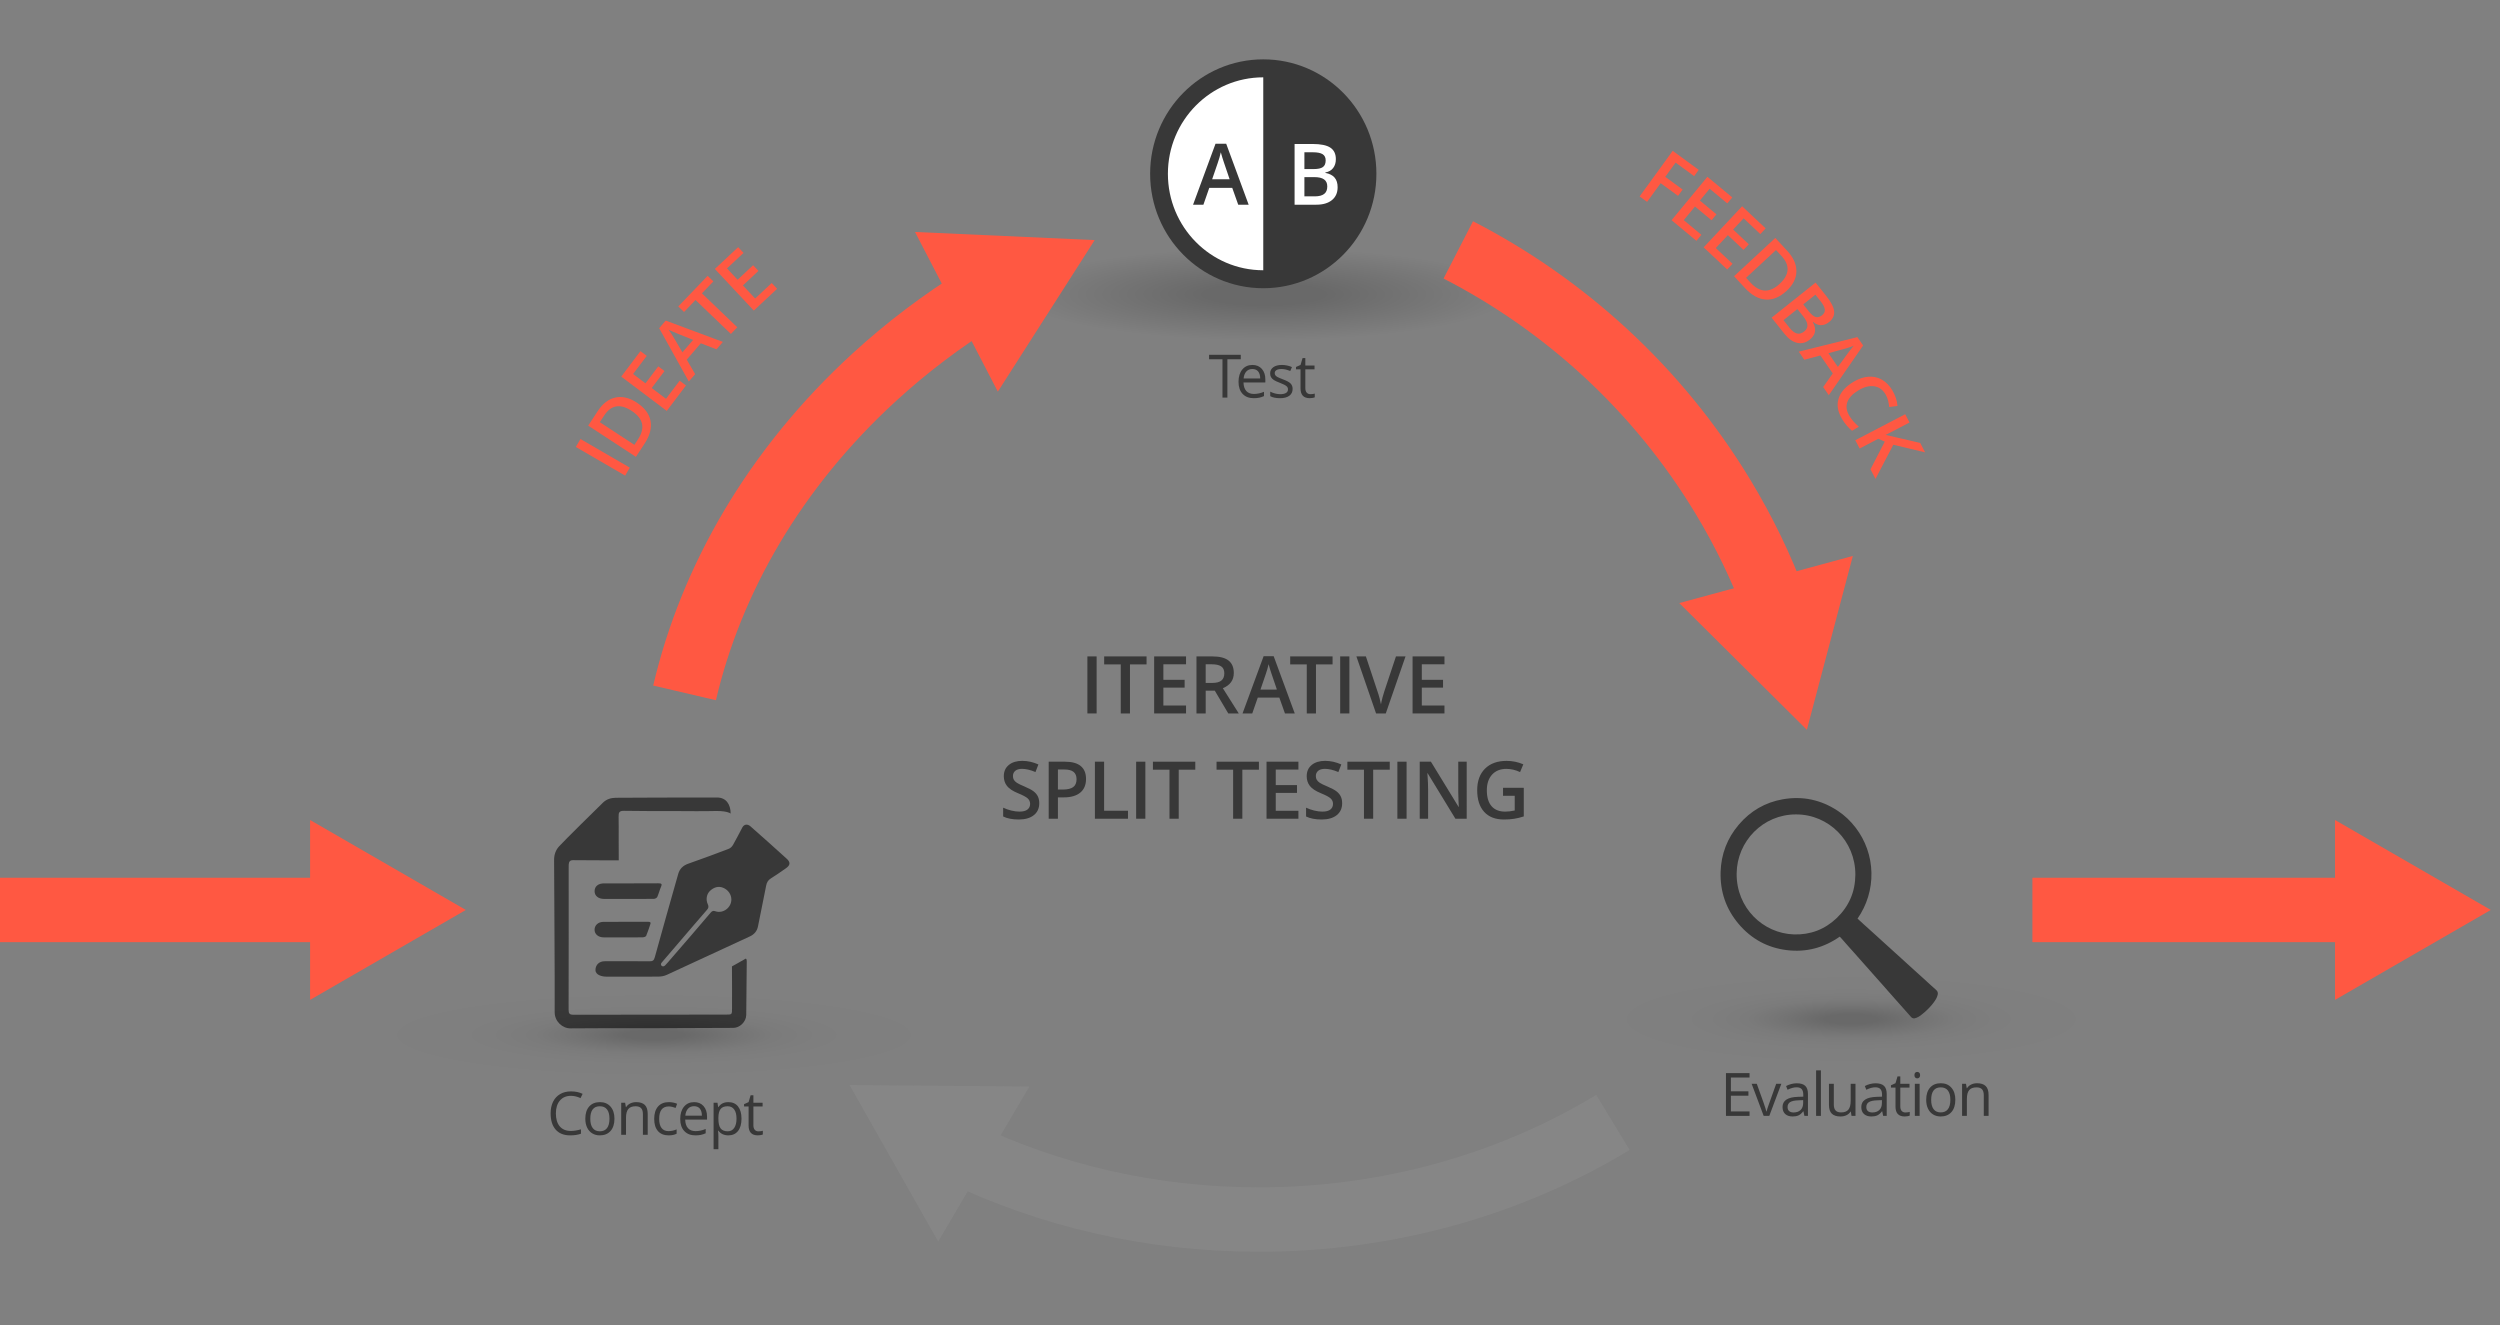 <?xml version="1.0" encoding="utf-8"?>
<!-- Generator: Adobe Illustrator 24.1.0, SVG Export Plug-In . SVG Version: 6.00 Build 0)  -->
<svg version="1.1" id="Layer_1" xmlns="http://www.w3.org/2000/svg" xmlns:xlink="http://www.w3.org/1999/xlink" x="0px" y="0px"
	 viewBox="0 0 1000 530.068" style="enable-background:new 0 0 1000 530.068;" xml:space="preserve">
<rect x="0" y="0" width="1000" height="530.068" fill="#808080" stroke="none"/>
<style type="text/css">
	.st0{fill:url(#SVGID_1_);}
	.st1{fill:#383838;}
	.st2{fill:url(#SVGID_2_);}
	.st3{fill:#FFFFFF;}
	.st4{fill:url(#SVGID_3_);}
	.st5{fill:none;stroke:#FF5842;stroke-width:25.767;stroke-miterlimit:3;}
	.st6{fill:#FF5842;}
	.st7{fill:none;stroke:#868686;stroke-width:25.767;stroke-miterlimit:3;}
	.st8{fill:#868686;}
</style>
<g>
	<g>
		
			<radialGradient id="SVGID_1_" cx="696.945" cy="-38.434" r="94.462" gradientTransform="matrix(1.218 0 0 0.227 -108.386 416.364)" gradientUnits="userSpaceOnUse">
			<stop  offset="0.089" style="stop-color:#000000;stop-opacity:0.18"/>
			<stop  offset="0.241" style="stop-color:#000000;stop-opacity:0.094"/>
			<stop  offset="0.362" style="stop-color:#000000;stop-opacity:0.038"/>
			<stop  offset="0.52" style="stop-color:#000000;stop-opacity:0.011"/>
			<stop  offset="0.837" style="stop-color:#000000;stop-opacity:8.054836e-07"/>
		</radialGradient>
		<ellipse class="st0" cx="740.46" cy="407.621" rx="115.05" ry="21.489"/>
		<g>
			<g>
				<path class="st1" d="M699.816,446.356h-9.431v-17.113h9.431v1.768h-7.464v5.513h7.013v1.755h-7.013v6.297
					h7.464V446.356z"/>
				<path class="st1" d="M705.47,446.356l-4.813-12.829h2.06l2.731,7.608
					c0.616,1.779,0.979,2.934,1.087,3.464h0.093c0.085-0.414,0.354-1.27,0.805-2.569
					s1.464-4.133,3.037-8.503h2.06l-4.813,12.829H705.47z"/>
				<path class="st1" d="M721.763,446.356l-0.382-1.826h-0.093c-0.633,0.804-1.264,1.348-1.892,1.633
					c-0.629,0.285-1.414,0.427-2.355,0.427c-1.257,0-2.243-0.328-2.956-0.983
					c-0.714-0.656-1.07-1.588-1.07-2.798c0-2.59,2.048-3.948,6.145-4.073l2.152-0.07v-0.796
					c0-1.006-0.214-1.75-0.643-2.229c-0.428-0.48-1.112-0.72-2.054-0.72
					c-1.057,0-2.253,0.328-3.587,0.983l-0.591-1.486c0.625-0.343,1.31-0.613,2.055-0.808
					c0.744-0.195,1.49-0.293,2.238-0.293c1.513,0,2.633,0.339,3.362,1.019
					c0.729,0.679,1.093,1.768,1.093,3.266v8.755H721.763z M717.423,444.987
					c1.196,0,2.136-0.332,2.818-0.995s1.023-1.592,1.023-2.786v-1.159l-1.921,0.082
					c-1.527,0.055-2.628,0.294-3.304,0.72c-0.675,0.425-1.012,1.087-1.012,1.984
					c0,0.703,0.21,1.237,0.63,1.604C716.079,444.804,716.667,444.987,717.423,444.987z"/>
				<path class="st1" d="M728.362,446.356h-1.921v-18.213h1.921V446.356z"/>
				<path class="st1" d="M733.528,433.528v8.322c0,1.046,0.235,1.826,0.706,2.341
					c0.47,0.515,1.207,0.772,2.21,0.772c1.327,0,2.297-0.367,2.91-1.1s0.92-1.931,0.92-3.593
					v-6.742h1.921v12.829h-1.585l-0.278-1.721h-0.104c-0.394,0.632-0.939,1.116-1.638,1.452
					s-1.495,0.503-2.39,0.503c-1.543,0-2.698-0.37-3.466-1.112
					c-0.768-0.741-1.151-1.927-1.151-3.558v-8.393H733.528z"/>
				<path class="st1" d="M753.264,446.356l-0.382-1.826h-0.093c-0.633,0.804-1.264,1.348-1.892,1.633
					c-0.629,0.285-1.414,0.427-2.355,0.427c-1.257,0-2.243-0.328-2.956-0.983
					c-0.714-0.656-1.07-1.588-1.07-2.798c0-2.59,2.048-3.948,6.145-4.073l2.152-0.07v-0.796
					c0-1.006-0.214-1.75-0.643-2.229c-0.428-0.48-1.112-0.72-2.054-0.72
					c-1.057,0-2.253,0.328-3.587,0.983l-0.591-1.486c0.625-0.343,1.31-0.613,2.055-0.808
					c0.744-0.195,1.49-0.293,2.238-0.293c1.513,0,2.633,0.339,3.362,1.019
					c0.729,0.679,1.093,1.768,1.093,3.266v8.755H753.264z M748.924,444.987
					c1.196,0,2.136-0.332,2.818-0.995s1.023-1.592,1.023-2.786v-1.159l-1.921,0.082
					c-1.527,0.055-2.628,0.294-3.304,0.72c-0.675,0.425-1.012,1.087-1.012,1.984
					c0,0.703,0.21,1.237,0.63,1.604C747.58,444.804,748.168,444.987,748.924,444.987z"/>
				<path class="st1" d="M762.16,444.987c0.34,0,0.667-0.025,0.983-0.076
					c0.316-0.05,0.567-0.103,0.752-0.158v1.486c-0.208,0.102-0.515,0.186-0.92,0.252
					c-0.404,0.066-0.77,0.099-1.093,0.099c-2.453,0-3.68-1.307-3.68-3.921v-7.632h-1.817v-0.937
					l1.817-0.808l0.81-2.739h1.111v2.973h3.68v1.51h-3.68v7.55c0,0.772,0.181,1.366,0.544,1.779
					C761.03,444.78,761.527,444.987,762.16,444.987z"/>
				<path class="st1" d="M765.773,430.051c0-0.445,0.107-0.771,0.323-0.978
					c0.216-0.207,0.486-0.31,0.811-0.31c0.309,0,0.574,0.105,0.798,0.316
					c0.224,0.211,0.336,0.535,0.336,0.972s-0.112,0.763-0.336,0.978
					c-0.224,0.214-0.489,0.322-0.798,0.322c-0.324,0-0.595-0.107-0.811-0.322
					C765.881,430.814,765.773,430.488,765.773,430.051z M767.855,446.356h-1.921v-12.829h1.921V446.356z"/>
				<path class="st1" d="M782.132,439.93c0,2.092-0.521,3.725-1.562,4.899
					c-1.041,1.174-2.48,1.761-4.316,1.761c-1.134,0-2.141-0.269-3.02-0.808
					c-0.88-0.538-1.559-1.311-2.037-2.317s-0.717-2.185-0.717-3.535c0-2.091,0.517-3.72,1.55-4.887
					c1.034-1.167,2.469-1.75,4.305-1.75c1.774,0,3.185,0.597,4.229,1.791
					C781.609,436.278,782.132,437.894,782.132,439.93z M772.47,439.93c0,1.639,0.324,2.888,0.972,3.746
					c0.648,0.859,1.601,1.288,2.858,1.288c1.257,0,2.212-0.427,2.864-1.282
					c0.651-0.854,0.978-2.104,0.978-3.751c0-1.631-0.326-2.869-0.978-3.716
					c-0.652-0.847-1.614-1.27-2.888-1.27c-1.258,0-2.206,0.417-2.847,1.252
					C772.789,437.032,772.47,438.276,772.47,439.93z"/>
				<path class="st1" d="M793.509,446.356v-8.299c0-1.045-0.235-1.826-0.705-2.341
					c-0.471-0.515-1.208-0.772-2.211-0.772c-1.326,0-2.299,0.363-2.916,1.089
					c-0.617,0.726-0.926,1.923-0.926,3.593v6.73h-1.921v-12.829h1.562l0.312,1.756h0.093
					c0.394-0.632,0.944-1.122,1.654-1.469s1.501-0.521,2.372-0.521c1.527,0,2.677,0.373,3.448,1.118
					s1.157,1.937,1.157,3.576v8.369H793.509z"/>
			</g>
		</g>
		<g id="FkW80S_3_">
			<g>
				<path class="st1" d="M743.012,367.448c0.833,0.765,1.643,1.515,2.459,2.258
					c0.716,0.652,1.44,1.295,2.159,1.944c0.918,0.829,1.835,1.658,2.751,2.489
					c0.893,0.811,1.783,1.627,2.677,2.438c0.902,0.819,1.808,1.633,2.71,2.452
					c0.695,0.631,1.387,1.266,2.082,1.896c0.924,0.838,1.852,1.672,2.776,2.51
					c0.626,0.568,1.249,1.14,1.874,1.71c1.105,1.007,2.208,2.016,3.317,3.02
					c1.06,0.96,2.13,1.909,3.189,2.87c0.934,0.848,1.856,1.71,2.789,2.558
					c0.9,0.819,1.802,1.636,2.714,2.44c0.592,0.522,0.726,1.171,0.561,1.905
					c-0.265,1.182-0.928,2.156-1.626,3.108c-1.081,1.473-2.368,2.752-3.73,3.95
					c-0.954,0.839-1.94,1.647-3.138,2.122c-0.465,0.185-0.95,0.347-1.448,0.159
					c-0.231-0.087-0.472-0.221-0.636-0.402c-1.04-1.148-2.059-2.316-3.086-3.475
					c-1.11-1.253-2.224-2.502-3.334-3.755c-0.863-0.973-1.724-1.946-2.584-2.921
					c-1.169-1.325-2.334-2.653-3.505-3.975c-0.781-0.882-1.571-1.755-2.352-2.636
					c-1.008-1.137-2.01-2.279-3.017-3.417c-0.582-0.658-1.17-1.311-1.752-1.969
					c-1.049-1.183-2.094-2.369-3.144-3.55c-0.796-0.895-1.601-1.782-2.395-2.679
					c-0.985-1.113-1.962-2.233-2.947-3.347c-0.15-0.17-0.32-0.323-0.485-0.487
					c-6.396,4.473-13.469,6.339-21.186,5.385c-7.719-0.954-14.168-4.474-19.229-10.443
					c-5.061-5.969-7.466-12.967-7.236-20.814c0.209-7.137,2.651-13.478,7.257-18.903
					c4.656-5.485,10.538-8.919,17.578-10.164c7.942-1.404,15.333,0.167,22.085,4.643
					c2.729,1.808,5.071,4.059,7.076,6.667c1.991,2.59,3.526,5.433,4.614,8.521
					c1.088,3.088,1.657,6.281,1.727,9.552c0.07,3.278-0.378,6.493-1.335,9.633
					C746.29,361.867,744.866,364.759,743.012,367.448z M718.424,325.765
					c-13.179-0.047-23.635,10.713-23.766,23.634c-0.141,13.823,10.614,23.953,22.862,24.362
					c6.597,0.221,12.382-1.965,17.184-6.561c4.893-4.684,7.405-10.521,7.436-17.32
					C742.202,336.398,731.433,325.731,718.424,325.765z"/>
			</g>
		</g>
	</g>
</g>
<g>
	<g>
		
			<radialGradient id="SVGID_2_" cx="504.175" cy="-1315.73" r="94.462" gradientTransform="matrix(1.218 0 0 0.227 -108.386 416.364)" gradientUnits="userSpaceOnUse">
			<stop  offset="0.2" style="stop-color:#000000;stop-opacity:0.18"/>
			<stop  offset="0.295" style="stop-color:#000000;stop-opacity:0.154"/>
			<stop  offset="0.856" style="stop-color:#000000;stop-opacity:8.054836e-07"/>
		</radialGradient>
		<ellipse class="st2" cx="505.674" cy="117.052" rx="115.05" ry="21.489"/>
		<g>
			<g>
				<path class="st1" d="M490.956,159.042h-1.967v-15.345h-5.357v-1.768h12.682v1.768h-5.357V159.042z"/>
				<path class="st1" d="M501.473,159.276c-1.875,0-3.355-0.577-4.438-1.732
					c-1.084-1.155-1.626-2.759-1.626-4.811c0-2.068,0.503-3.71,1.51-4.928s2.358-1.826,4.056-1.826
					c1.588,0,2.846,0.529,3.772,1.586c0.926,1.057,1.389,2.452,1.389,4.184v1.229h-8.736
					c0.039,1.506,0.415,2.649,1.128,3.429c0.713,0.781,1.718,1.171,3.014,1.171
					c1.365,0,2.715-0.289,4.051-0.866v1.732c-0.68,0.297-1.322,0.509-1.928,0.638
					S502.328,159.276,501.473,159.276z M500.951,147.606c-1.019,0-1.831,0.336-2.436,1.007
					c-0.605,0.671-0.962,1.6-1.07,2.786h6.631c0-1.225-0.271-2.163-0.811-2.815
					C502.725,147.932,501.953,147.606,500.951,147.606z"/>
				<path class="st1" d="M517.049,155.542c0,1.194-0.439,2.115-1.319,2.763
					c-0.879,0.647-2.113,0.971-3.703,0.971c-1.682,0-2.993-0.269-3.934-0.808v-1.802
					c0.609,0.312,1.263,0.558,1.961,0.737s1.371,0.269,2.02,0.269c1.003,0,1.774-0.162,2.314-0.486
					c0.539-0.324,0.81-0.817,0.81-1.48c0-0.5-0.214-0.927-0.643-1.282
					c-0.428-0.355-1.263-0.774-2.505-1.258c-1.181-0.445-2.02-0.833-2.517-1.165
					c-0.498-0.332-0.868-0.708-1.111-1.129s-0.364-0.925-0.364-1.51c0-1.045,0.42-1.871,1.262-2.476
					c0.841-0.604,1.994-0.907,3.46-0.907c1.365,0,2.699,0.281,4.003,0.843l-0.683,1.58
					c-1.272-0.53-2.426-0.796-3.46-0.796c-0.91,0-1.597,0.145-2.06,0.433
					c-0.463,0.289-0.694,0.687-0.694,1.194c0,0.343,0.087,0.636,0.261,0.877
					c0.174,0.242,0.453,0.473,0.839,0.691s1.126,0.535,2.222,0.948
					c1.504,0.554,2.521,1.112,3.049,1.674C516.784,153.985,517.049,154.692,517.049,155.542z"/>
				<path class="st1" d="M524.174,157.672c0.34,0,0.667-0.025,0.983-0.076
					c0.316-0.05,0.567-0.103,0.752-0.158v1.486c-0.208,0.102-0.515,0.186-0.92,0.252
					c-0.404,0.066-0.77,0.099-1.093,0.099c-2.453,0-3.68-1.307-3.68-3.921v-7.632h-1.817v-0.937
					l1.817-0.808l0.81-2.739h1.111v2.973h3.68v1.51h-3.68v7.55c0,0.772,0.181,1.366,0.544,1.779
					C523.044,157.466,523.541,157.672,524.174,157.672z"/>
			</g>
		</g>
	</g>
	<g>
		<ellipse class="st1" cx="505.305" cy="69.516" rx="45.254" ry="45.776"/>
		<path class="st3" d="M505.305,108.101c-21.067,0-38.145-17.275-38.145-38.585s17.078-38.585,38.145-38.585"
			/>
		<g>
			<g>
				<path class="st1" d="M495.29,81.881l-2.398-6.746h-9.182l-2.349,6.746h-4.139l8.984-24.39h4.271
					l8.985,24.39H495.29z M491.857,71.713l-2.25-6.613c-0.164-0.443-0.392-1.141-0.682-2.093
					s-0.49-1.65-0.599-2.094c-0.296,1.362-0.729,2.853-1.298,4.469l-2.168,6.331H491.857z"/>
			</g>
		</g>
		<g>
			<g>
				<path class="st3" d="M517.835,57.59h7.129c3.307,0,5.696,0.487,7.169,1.462
					c1.473,0.975,2.209,2.515,2.209,4.619c0,1.418-0.361,2.598-1.084,3.539
					c-0.723,0.942-1.763,1.535-3.12,1.778v0.167c1.686,0.321,2.926,0.955,3.72,1.902
					c0.794,0.947,1.191,2.229,1.191,3.846c0,2.182-0.753,3.891-2.259,5.125
					c-1.506,1.235-3.6,1.853-6.282,1.853h-8.673V57.59z M521.761,67.625h3.777
					c1.643,0,2.842-0.263,3.598-0.789c0.755-0.526,1.133-1.42,1.133-2.683
					c0-1.141-0.408-1.966-1.224-2.476c-0.815-0.51-2.11-0.765-3.884-0.765h-3.4V67.625z
					 M521.761,70.849v7.693h4.172c1.643,0,2.883-0.318,3.721-0.956
					c0.837-0.637,1.256-1.642,1.256-3.016c0-1.263-0.427-2.198-1.281-2.808
					c-0.854-0.609-2.151-0.914-3.893-0.914H521.761z"/>
			</g>
		</g>
	</g>
</g>
<g>
	<g>
		<path class="st1" d="M297.713,383.788c0.563-0.59,0.998-0.296,0.994,0.627c0,0-0.137,17.441-0.21,21.582
			c-0.048,2.718-2.572,5.156-5.177,5.16c-6.012,0.009-23.204,0.127-33.18,0.127
			c-9.761,0-25.198-0.036-31.918,0.067c-3.255,0.05-6.376-2.808-6.351-6.457
			c0.085-12.472-0.219-52.201-0.233-60.933c-0.003-2.083,0.649-3.949,2.015-5.442
			c2.078-2.272,15.219-15.237,17.596-17.52c1.374-1.32,3.177-1.872,5.033-1.886
			c6.987-0.053,27.033-0.123,40.568-0.107c3.558,0.004,5.406,2.697,5.406,6.438
			c0,0-1.06-1.048-5.665-1.048c-5.829,0.153-11.214,0.04-17.047,0.031
			c-6.657-0.01-13.315,0.032-19.97-0.094c-1.87-0.035-2.165,0.668-2.133,2.352
			c0.101,5.27-0.034,12.012,0.06,17.281v0.179c-5.498-0.065-12.676,0.019-18.174-0.08
			c-1.355-0.024-1.734,0.579-1.836,1.697c-0.038,0.411-0.022,0.828-0.021,1.242
			c0.002,18.955,0.026,37.91-0.032,56.864c-0.005,1.57,0.408,2.034,1.931,2.031
			c20.317-0.049,40.634-0.048,60.951-0.059c2.486-0.001,2.486-0.002,2.487-2.45
			c0-4.324,0.038-12.514-0.027-16.837L297.713,383.788z"/>
		<path class="st1" d="M252.808,390.663c-3.667,0-6.586,0.006-10.252-0.002
			c-1.598,0-4.376-0.562-4.37-2.669c0.006-2.023,1.473-3.492,3.674-3.498
			c5.985-0.016,11.971-0.035,17.956,0.019c1.189,0.011,1.726-0.269,2.083-1.541
			c3.073-10.931,6.236-22.514,9.396-33.419c0.598-2.062,1.945-3.351,4.005-4.073
			c5.434-1.906,10.833-3.914,16.216-5.962c0.661-0.252,1.311-0.894,1.673-1.527
			c1.311-2.287,2.494-4.65,3.73-6.981c0.687-1.295,2.032-1.563,3.259-0.482
			c4.869,4.29,9.72,8.601,14.515,12.975c1.589,1.449,1.427,2.586-0.33,3.809
			c-1.981,1.379-3.95,2.782-6.004,4.042c-1.119,0.686-1.64,1.617-1.882,2.83
			c-1.086,5.442-2.187,10.882-3.271,16.324c-0.389,1.955-1.49,3.244-3.294,4.076
			c-11.069,5.103-22.111,10.262-33.186,15.352c-0.941,0.432-2.045,0.67-3.08,0.694
			C260.035,390.714,256.421,390.663,252.808,390.663z M292.543,359.806
			c-0.008-1.997-1.221-3.737-3.032-4.59c-2.264-1.066-4.189-0.124-5.544,1.167
			c-1.35,1.286-1.711,3.488-0.842,5.336c0.41,0.872,0.307,1.483-0.289,2.162
			c-1.746,1.99-3.467,4.004-5.194,6.012c-4.334,5.039-8.677,10.07-12.973,15.142
			c-0.859,0.936,0.372,2.138,1.357,1.14c0.789-0.801,1.476-1.631,2.257-2.542
			c5.339-6.179,10.715-12.326,15.975-18.574c0.7-0.831,1.184-0.791,1.978-0.532
			C289.258,365.512,292.555,363.035,292.543,359.806z"/>
		<path class="st1" d="M251.466,359.572c-3.282,0-6.564,0.009-9.846-0.003
			c-2.277-0.008-3.778-1.238-3.784-3.067c-0.006-1.949,1.433-3.152,3.815-3.154
			c7.21-0.007,14.42,0.028,21.629-0.028c1.459-0.011,1.584,0.344,1.141,1.372
			c-0.577,1.337-0.918,2.745-1.504,4.078c-0.155,0.351-0.834,0.758-1.283,0.767
			C258.246,359.601,254.856,359.572,251.466,359.572z"/>
		<path class="st1" d="M249.203,374.956c-2.583-0-5.165,0.014-7.748-0.005
			c-2.132-0.015-3.614-1.279-3.629-3.046c-0.014-1.774,1.445-3.152,3.522-3.163
			c5.972-0.034,11.944,0.007,17.916-0.032c0.946-0.006,1.098,0.3,0.887,0.924
			c-0.533,1.58-1.036,3.171-1.689,4.717c-0.126,0.298-0.88,0.568-1.352,0.578
			C254.477,374.985,251.839,374.956,249.203,374.956z"/>
	</g>
	<g>
		
			<radialGradient id="SVGID_3_" cx="336.773" cy="-44.241" r="81.3" gradientTransform="matrix(1.619 0 0 0.25 -283.616 425.019)" gradientUnits="userSpaceOnUse">
			<stop  offset="0.089" style="stop-color:#000000;stop-opacity:0.18"/>
			<stop  offset="0.241" style="stop-color:#000000;stop-opacity:0.094"/>
			<stop  offset="0.362" style="stop-color:#000000;stop-opacity:0.038"/>
			<stop  offset="0.52" style="stop-color:#000000;stop-opacity:0.011"/>
			<stop  offset="0.837" style="stop-color:#000000;stop-opacity:8.054836e-07"/>
		</radialGradient>
		<ellipse class="st4" cx="261.739" cy="413.943" rx="131.654" ry="20.353"/>
		<g>
			<g>
				<path class="st1" d="M228.37,438.334c-1.859,0-3.327,0.626-4.403,1.879s-1.614,2.967-1.614,5.145
					c0,2.239,0.519,3.97,1.557,5.191s2.517,1.832,4.438,1.832c1.18,0,2.526-0.215,4.039-0.644v1.744
					c-1.173,0.445-2.619,0.667-4.339,0.667c-2.492,0-4.415-0.765-5.769-2.294
					c-1.354-1.529-2.031-3.703-2.031-6.52c0-1.764,0.326-3.309,0.978-4.635s1.593-2.349,2.823-3.067
					c1.23-0.718,2.679-1.077,4.345-1.077c1.774,0,3.325,0.328,4.652,0.983l-0.833,1.709
					C230.931,438.639,229.65,438.334,228.37,438.334z"/>
				<path class="st1" d="M245.781,447.488c0,2.092-0.521,3.725-1.562,4.899
					c-1.041,1.174-2.48,1.761-4.316,1.761c-1.134,0-2.141-0.269-3.02-0.808
					c-0.88-0.538-1.559-1.311-2.037-2.317c-0.479-1.007-0.718-2.185-0.718-3.535
					c0-2.091,0.517-3.72,1.551-4.887s2.468-1.75,4.305-1.75c1.774,0,3.184,0.597,4.229,1.791
					C245.258,443.836,245.781,445.451,245.781,447.488z M236.118,447.488c0,1.639,0.324,2.888,0.972,3.746
					c0.648,0.859,1.601,1.288,2.858,1.288c1.257,0,2.212-0.427,2.864-1.282s0.978-2.104,0.978-3.751
					c0-1.631-0.326-2.869-0.978-3.716c-0.652-0.847-1.614-1.27-2.887-1.27
					c-1.257,0-2.206,0.417-2.847,1.252C236.438,444.589,236.118,445.834,236.118,447.488z"/>
				<path class="st1" d="M257.159,453.914v-8.299c0-1.045-0.235-1.826-0.706-2.341
					c-0.471-0.515-1.208-0.772-2.21-0.772c-1.327,0-2.299,0.363-2.916,1.089
					c-0.617,0.726-0.926,1.923-0.926,3.593v6.73h-1.921v-12.829h1.562l0.312,1.756h0.093
					c0.393-0.632,0.945-1.122,1.655-1.469c0.709-0.347,1.5-0.521,2.372-0.521
					c1.527,0,2.677,0.373,3.448,1.118s1.157,1.937,1.157,3.576v8.369H257.159z"/>
				<path class="st1" d="M267.451,454.148c-1.836,0-3.257-0.571-4.264-1.714s-1.51-2.761-1.51-4.852
					c0-2.146,0.511-3.804,1.533-4.975c1.022-1.17,2.479-1.756,4.369-1.756
					c0.609,0,1.219,0.066,1.828,0.199s1.088,0.289,1.435,0.468l-0.59,1.65
					c-0.424-0.172-0.887-0.314-1.389-0.427s-0.945-0.17-1.331-0.17
					c-2.577,0-3.865,1.662-3.865,4.986c0,1.577,0.314,2.786,0.943,3.629
					c0.628,0.843,1.56,1.264,2.794,1.264c1.057,0,2.141-0.23,3.251-0.691v1.721
					C269.808,453.926,268.739,454.148,267.451,454.148z"/>
				<path class="st1" d="M278.153,454.148c-1.875,0-3.354-0.577-4.438-1.732
					c-1.084-1.155-1.626-2.759-1.626-4.811c0-2.068,0.503-3.71,1.51-4.928s2.358-1.826,4.056-1.826
					c1.589,0,2.847,0.529,3.772,1.586c0.926,1.057,1.389,2.452,1.389,4.184v1.229h-8.737
					c0.039,1.506,0.415,2.649,1.128,3.429c0.713,0.781,1.718,1.171,3.015,1.171
					c1.365,0,2.715-0.289,4.05-0.866v1.732c-0.679,0.297-1.321,0.509-1.927,0.638
					S279.009,454.148,278.153,454.148z M277.632,442.478c-1.019,0-1.831,0.336-2.436,1.007
					c-0.605,0.671-0.962,1.6-1.07,2.786h6.63c0-1.225-0.27-2.163-0.81-2.815
					C279.407,442.804,278.635,442.478,277.632,442.478z"/>
				<path class="st1" d="M291.336,454.148c-0.826,0-1.58-0.154-2.262-0.462
					c-0.683-0.309-1.255-0.782-1.718-1.422h-0.139c0.093,0.749,0.139,1.459,0.139,2.13v5.279h-1.921
					v-18.587h1.562l0.266,1.756h0.093c0.494-0.703,1.068-1.209,1.724-1.522
					c0.656-0.312,1.408-0.468,2.256-0.468c1.682,0,2.98,0.582,3.894,1.744
					c0.914,1.163,1.371,2.794,1.371,4.893c0,2.107-0.465,3.744-1.395,4.911
					S292.987,454.148,291.336,454.148z M291.058,442.501c-1.296,0-2.233,0.363-2.812,1.089
					c-0.579,0.726-0.876,1.88-0.891,3.464v0.433c0,1.803,0.297,3.092,0.891,3.869
					c0.594,0.777,1.546,1.165,2.858,1.165c1.095,0,1.954-0.448,2.575-1.346s0.932-2.134,0.932-3.711
					c0-1.599-0.311-2.827-0.932-3.681S292.185,442.501,291.058,442.501z"/>
				<path class="st1" d="M303.396,452.544c0.339,0,0.667-0.025,0.984-0.076
					c0.316-0.05,0.567-0.103,0.752-0.158v1.486c-0.208,0.102-0.515,0.186-0.92,0.252
					c-0.405,0.066-0.77,0.099-1.094,0.099c-2.453,0-3.68-1.307-3.68-3.921v-7.632h-1.816v-0.937
					l1.816-0.808l0.81-2.739h1.111v2.973h3.68v1.51h-3.68v7.55c0,0.772,0.181,1.366,0.544,1.779
					S302.764,452.544,303.396,452.544z"/>
			</g>
		</g>
	</g>
</g>
<g>
	<g>
		<g>
			<line class="st5" x1="-0.479" y1="363.979" x2="134.561" y2="363.979"/>
			<g>
				<polygon class="st6" points="124.034,399.955 186.336,363.979 124.034,328.003 				"/>
			</g>
		</g>
	</g>
	<g>
		<g>
			<line class="st5" x1="812.962" y1="363.979" x2="944.538" y2="363.979"/>
			<g>
				<polygon class="st6" points="934.011,399.955 996.313,363.979 934.011,328.003 				"/>
			</g>
		</g>
	</g>
	<g>
		<g>
			<path class="st7" d="M645.168,448.972c-40.516,24.538-89.242,38.849-141.662,38.849
				c-43.175,0-83.844-9.708-119.484-26.843"/>
			<g>
				<polygon class="st8" points="411.759,434.603 339.819,434.018 375.275,496.618 				"/>
			</g>
		</g>
	</g>
	<g>
		<g>
			<path class="st5" d="M273.825,277.154c10.63-45.424,36.083-89.797,75.91-126.283
				c13.12-12.02,27.149-22.587,41.822-31.689"/>
			<g>
				<polygon class="st6" points="399.134,156.659 437.873,96.036 366.003,92.789 				"/>
			</g>
		</g>
	</g>
	<g>
		<g>
			<path class="st5" d="M583.315,99.956c42.253,21.73,79.597,55.291,105.851,98.718
				c8.491,14.045,15.425,28.464,20.85,43.059"/>
			<g>
				<polygon class="st6" points="671.701,241.228 722.744,291.927 741.138,222.375 				"/>
			</g>
		</g>
	</g>
</g>
<g>
	<g>
		<path class="st6" d="M250.058,190.244l-19.722-11.448l1.853-3.189l19.723,11.448L250.058,190.244z"/>
		<path class="st6" d="M254.697,161.031c3.149,2.063,4.989,4.504,5.522,7.325
			c0.532,2.821-0.268,5.857-2.399,9.109l-3.459,5.279l-19.076-12.495l3.823-5.834
			c1.968-3.002,4.316-4.803,7.046-5.4C248.883,158.416,251.731,159.088,254.697,161.031z
			 M252.67,164.351c-4.566-2.991-8.235-2.375-11.003,1.851l-1.75,2.671l13.843,9.068l1.438-2.194
			C258.175,171.204,257.333,167.405,252.67,164.351z"/>
		<path class="st6" d="M274.391,154.185l-7.684,10.188L248.498,150.646l7.684-10.189l2.516,1.897
			l-5.463,7.245l4.957,3.736l5.12-6.788l2.491,1.877l-5.12,6.789l5.717,4.31l5.463-7.244
			L274.391,154.185z"/>
		<path class="st6" d="M286.591,139.733l-6.271-2.42l-5.624,6.54l3.362,5.802l-2.536,2.948l-11.858-21.328
			l2.616-3.042l22.865,8.528L286.591,139.733z M277.25,135.955l-6.086-2.444
			c-0.416-0.154-1.051-0.419-1.907-0.796c-0.856-0.376-1.476-0.66-1.858-0.854
			c0.789,1.044,1.584,2.265,2.387,3.66l3.178,5.418L277.25,135.955z"/>
		<path class="st6" d="M294.913,130.914l-2.554,2.662l-14.148-13.574l-4.594,4.789l-2.307-2.214
			l11.74-12.238l2.307,2.213l-4.593,4.789L294.913,130.914z"/>
		<path class="st6" d="M310.843,115.515l-9.319,8.719l-15.578-16.653l9.318-8.718l2.153,2.3l-6.626,6.199
			l4.241,4.534l6.209-5.809l2.131,2.279l-6.208,5.809l4.89,5.228l6.626-6.199L310.843,115.515z"/>
	</g>
</g>
<g>
	<g>
		<path class="st6" d="M658.839,80.749l-2.989-2.185l13.23-18.229l10.404,7.606l-1.828,2.519l-7.416-5.421
			l-4.136,5.698l6.949,5.081l-1.837,2.531l-6.948-5.08L658.839,80.749z"/>
		<path class="st6" d="M678.569,96.338l-9.94-8.256l14.334-17.368l9.942,8.256l-1.981,2.399l-7.067-5.87
			l-3.903,4.728l6.623,5.501l-1.96,2.376l-6.623-5.501l-4.501,5.453l7.068,5.87L678.569,96.338z"/>
		<path class="st6" d="M690.874,107.797l-9.414-8.855l15.388-16.439l9.412,8.856l-2.125,2.271l-6.693-6.296
			l-4.188,4.476l6.272,5.9l-2.105,2.249l-6.271-5.9l-4.832,5.161l6.694,6.297L690.874,107.797z"/>
		<path class="st6" d="M714.646,116.336c-2.726,2.527-5.519,3.69-8.382,3.489
			c-2.862-0.201-5.631-1.749-8.305-4.642l-4.338-4.695L710.125,95.178l4.795,5.189
			c2.469,2.67,3.682,5.405,3.64,8.202C718.516,111.366,717.212,113.955,714.646,116.336z
			 M711.882,113.527c3.951-3.666,4.19-7.377,0.718-11.135l-2.196-2.376l-11.978,11.111l1.803,1.951
			C703.963,117.119,707.848,117.269,711.882,113.527z"/>
		<path class="st6" d="M726.231,113.03l4.227,5.307c1.962,2.461,3.026,4.522,3.194,6.183
			c0.167,1.66-0.512,3.099-2.035,4.315c-1.026,0.82-2.095,1.233-3.206,1.239
			c-1.109,0.007-2.156-0.425-3.137-1.295l-0.121,0.096c0.768,1.441,1.043,2.73,0.828,3.869
			s-0.907,2.176-2.078,3.111c-1.581,1.262-3.264,1.689-5.051,1.282
			c-1.787-0.406-3.477-1.608-5.067-3.604l-5.143-6.456L726.231,113.03z M718.959,123.619l-5.57,4.449
			l2.474,3.105c0.974,1.222,1.939,1.962,2.898,2.217c0.958,0.255,1.934-0.014,2.929-0.809
			c0.914-0.73,1.339-1.589,1.273-2.577s-0.613-2.13-1.647-3.427L718.959,123.619z M721.293,121.756
			l2.239,2.812c0.975,1.223,1.876,1.963,2.706,2.221c0.829,0.258,1.701,0.022,2.614-0.708
			c0.827-0.66,1.182-1.44,1.067-2.343c-0.115-0.901-0.699-2.013-1.75-3.333l-2.017-2.531
			L721.293,121.756z"/>
		<path class="st6" d="M729.265,154.809l3.843-5.433l-4.966-7.191l-6.411,1.716l-2.239-3.241l23.449-5.818
			l2.311,3.344l-13.729,19.891L729.265,154.809z M735.157,146.762l3.823-5.247
			c0.248-0.362,0.656-0.908,1.227-1.637c0.568-0.73,0.992-1.254,1.271-1.574
			c-1.199,0.487-2.568,0.933-4.109,1.339l-5.998,1.638L735.157,146.762z"/>
		<path class="st6" d="M754.188,157.691c-1.107-1.84-2.621-2.899-4.539-3.181
			c-1.919-0.281-4.007,0.26-6.268,1.619c-2.366,1.424-3.85,3.008-4.453,4.751
			s-0.327,3.576,0.829,5.496c0.5,0.83,1.064,1.585,1.695,2.264s1.325,1.361,2.086,2.047l-2.703,1.628
			c-1.497-1.192-2.831-2.762-4.003-4.708c-1.726-2.865-2.196-5.581-1.41-8.146
			s2.771-4.806,5.953-6.723c2.005-1.206,3.984-1.889,5.938-2.049
			c1.952-0.159,3.753,0.225,5.403,1.155c1.649,0.929,3.047,2.345,4.191,4.246
			c1.205,2,1.903,4.097,2.099,6.292l-3.318,0.428c-0.09-0.847-0.24-1.708-0.45-2.584
			C755.025,159.349,754.676,158.504,754.188,157.691z"/>
		<path class="st6" d="M750.197,191.556l-2.006-3.839l5.718-11.071l-2.592-1.136l-7.468,3.893l-1.729-3.312
			l19.96-10.403L763.811,169l-9.529,4.966c1.564,0.336,3.086,0.689,4.564,1.059l9.234,2.15
			l1.969,3.77c-5.944-1.404-10.186-2.42-12.726-3.047L750.197,191.556z"/>
	</g>
</g>
<g>
	<path class="st1" d="M434.958,285.376v-22.812h3.687v22.812H434.958z"/>
	<path class="st1" d="M451.988,285.376h-3.687V265.763h-6.633v-3.199h16.953v3.199h-6.633V285.376z"/>
	<path class="st1" d="M474.418,285.376h-12.757v-22.812h12.757v3.152h-9.07v6.21h8.5v3.121h-8.5
		v7.162h9.07V285.376z"/>
	<path class="st1" d="M482.275,276.264v9.112h-3.687v-22.812h6.371c2.91,0,5.064,0.551,6.463,1.654
		c1.398,1.103,2.098,2.767,2.098,4.993c0,2.84-1.46,4.863-4.381,6.07l6.371,10.095h-4.195
		l-5.399-9.112H482.275z M482.275,273.174h2.561c1.717,0,2.962-0.322,3.733-0.968
		c0.771-0.645,1.157-1.602,1.157-2.871c0-1.29-0.416-2.216-1.25-2.777
		c-0.833-0.562-2.088-0.843-3.764-0.843h-2.438V273.174z"/>
	<path class="st1" d="M513.984,285.376l-2.252-6.335h-8.623l-2.206,6.335h-3.887l8.437-22.906h4.012
		l8.438,22.906H513.984z M510.76,275.827l-2.113-6.21c-0.154-0.416-0.367-1.071-0.641-1.966
		c-0.271-0.895-0.459-1.55-0.562-1.966c-0.277,1.279-0.684,2.679-1.219,4.197l-2.035,5.945H510.76z"/>
	<path class="st1" d="M526.394,285.376h-3.687V265.763h-6.633v-3.199h16.952v3.199h-6.633V285.376z"/>
	<path class="st1" d="M536.069,285.376v-22.812h3.687v22.812H536.069z"/>
	<path class="st1" d="M558.385,262.564h3.825l-7.897,22.812h-3.887l-7.867-22.812h3.795l4.704,14.184
		c0.247,0.676,0.51,1.547,0.787,2.613c0.277,1.066,0.457,1.859,0.54,2.379
		c0.133-0.79,0.339-1.706,0.617-2.746c0.277-1.04,0.503-1.81,0.679-2.309L558.385,262.564z"/>
	<path class="st1" d="M577.789,285.376H565.033v-22.812h12.756v3.152h-9.069v6.21h8.499v3.121h-8.499v7.162
		h9.069V285.376z"/>
	<path class="st1" d="M415.7,321.294c0,2.028-0.725,3.62-2.175,4.774s-3.45,1.732-6,1.732
		s-4.638-0.4-6.263-1.201v-3.526c1.028,0.489,2.121,0.874,3.278,1.154
		c1.157,0.281,2.234,0.421,3.232,0.421c1.46,0,2.537-0.281,3.231-0.843
		c0.694-0.562,1.041-1.315,1.041-2.262c0-0.853-0.319-1.576-0.956-2.169
		c-0.638-0.593-1.954-1.295-3.949-2.106c-2.057-0.843-3.507-1.805-4.35-2.887
		c-0.844-1.082-1.265-2.382-1.265-3.901c0-1.903,0.668-3.401,2.005-4.494s3.131-1.638,5.383-1.638
		c2.16,0,4.309,0.479,6.448,1.436l-1.172,3.042c-2.005-0.853-3.794-1.279-5.368-1.279
		c-1.193,0-2.098,0.263-2.715,0.788c-0.617,0.525-0.926,1.22-0.926,2.083
		c0,0.593,0.124,1.1,0.37,1.521c0.247,0.421,0.653,0.819,1.219,1.194s1.583,0.869,3.054,1.482
		c1.656,0.697,2.869,1.347,3.641,1.95c0.771,0.604,1.336,1.285,1.697,2.044
		C415.521,319.37,415.7,320.265,415.7,321.294z"/>
	<path class="st1" d="M434.413,311.573c0,2.382-0.771,4.208-2.313,5.477
		c-1.543,1.269-3.738,1.903-6.587,1.903h-2.345v8.535h-3.687v-22.812h6.494
		c2.817,0,4.928,0.583,6.332,1.748S434.413,309.306,434.413,311.573z M423.168,315.817h1.959
		c1.892,0,3.28-0.333,4.165-0.999c0.884-0.666,1.327-1.706,1.327-3.121
		c0-1.311-0.396-2.289-1.188-2.934c-0.792-0.645-2.026-0.967-3.702-0.967h-2.561V315.817z"/>
	<path class="st1" d="M437.96,327.489v-22.812h3.687v19.613h9.548v3.199H437.96z"/>
	<path class="st1" d="M454.457,327.489v-22.812h3.687v22.812H454.457z"/>
	<path class="st1" d="M471.486,327.489h-3.687v-19.613h-6.633v-3.199h16.953v3.199h-6.633V327.489z"/>
	<path class="st1" d="M496.938,327.489h-3.687v-19.613h-6.633v-3.199h16.952v3.199h-6.632V327.489z"/>
	<path class="st1" d="M519.369,327.489h-12.756v-22.812h12.756v3.152h-9.069v6.21h8.499v3.121h-8.499
		v7.162h9.069V327.489z"/>
	<path class="st1" d="M536.861,321.294c0,2.028-0.725,3.62-2.175,4.774s-3.45,1.732-6,1.732
		c-2.551,0-4.639-0.4-6.263-1.201v-3.526c1.027,0.489,2.12,0.874,3.277,1.154
		s2.234,0.421,3.231,0.421c1.46,0,2.538-0.281,3.231-0.843c0.694-0.562,1.042-1.315,1.042-2.262
		c0-0.853-0.319-1.576-0.957-2.169s-1.954-1.295-3.948-2.106c-2.058-0.843-3.507-1.805-4.351-2.887
		c-0.843-1.082-1.265-2.382-1.265-3.901c0-1.903,0.668-3.401,2.005-4.494s3.132-1.638,5.384-1.638
		c2.16,0,4.309,0.479,6.448,1.436l-1.173,3.042c-2.005-0.853-3.795-1.279-5.368-1.279
		c-1.192,0-2.098,0.263-2.715,0.788c-0.616,0.525-0.925,1.22-0.925,2.083
		c0,0.593,0.123,1.1,0.37,1.521c0.246,0.421,0.652,0.819,1.219,1.194
		c0.565,0.375,1.583,0.869,3.054,1.482c1.655,0.697,2.869,1.347,3.641,1.95
		c0.771,0.604,1.337,1.285,1.696,2.044C536.682,319.37,536.861,320.265,536.861,321.294z"/>
	<path class="st1" d="M549.272,327.489h-3.687v-19.613h-6.633v-3.199h16.952v3.199h-6.633V327.489z"/>
	<path class="st1" d="M558.947,327.489v-22.812h3.687v22.812H558.947z"/>
	<path class="st1" d="M586.681,327.489h-4.52l-11.091-18.178h-0.123l0.077,1.014
		c0.144,1.935,0.216,3.703,0.216,5.305v11.858h-3.347v-22.812h4.473l11.061,18.084h0.092
		c-0.021-0.239-0.062-1.11-0.123-2.613c-0.062-1.503-0.093-2.676-0.093-3.519v-11.952h3.378V327.489
		z"/>
	<path class="st1" d="M601.212,315.115h8.299v11.453c-1.357,0.447-2.66,0.764-3.91,0.952
		c-1.249,0.187-2.599,0.281-4.049,0.281c-3.414,0-6.047-1.022-7.898-3.066
		c-1.851-2.044-2.776-4.928-2.776-8.652c0-3.672,1.044-6.545,3.132-8.621
		c2.087-2.075,4.961-3.113,8.622-3.113c2.355,0,4.587,0.458,6.695,1.373l-1.296,3.105
		c-1.831-0.853-3.661-1.279-5.491-1.279c-2.406,0-4.31,0.765-5.708,2.293
		c-1.398,1.529-2.098,3.62-2.098,6.272c0,2.788,0.63,4.907,1.89,6.358s3.072,2.177,5.438,2.177
		c1.192,0,2.468-0.15,3.825-0.453v-5.882h-4.674V315.115z"/>
</g>
</svg>

